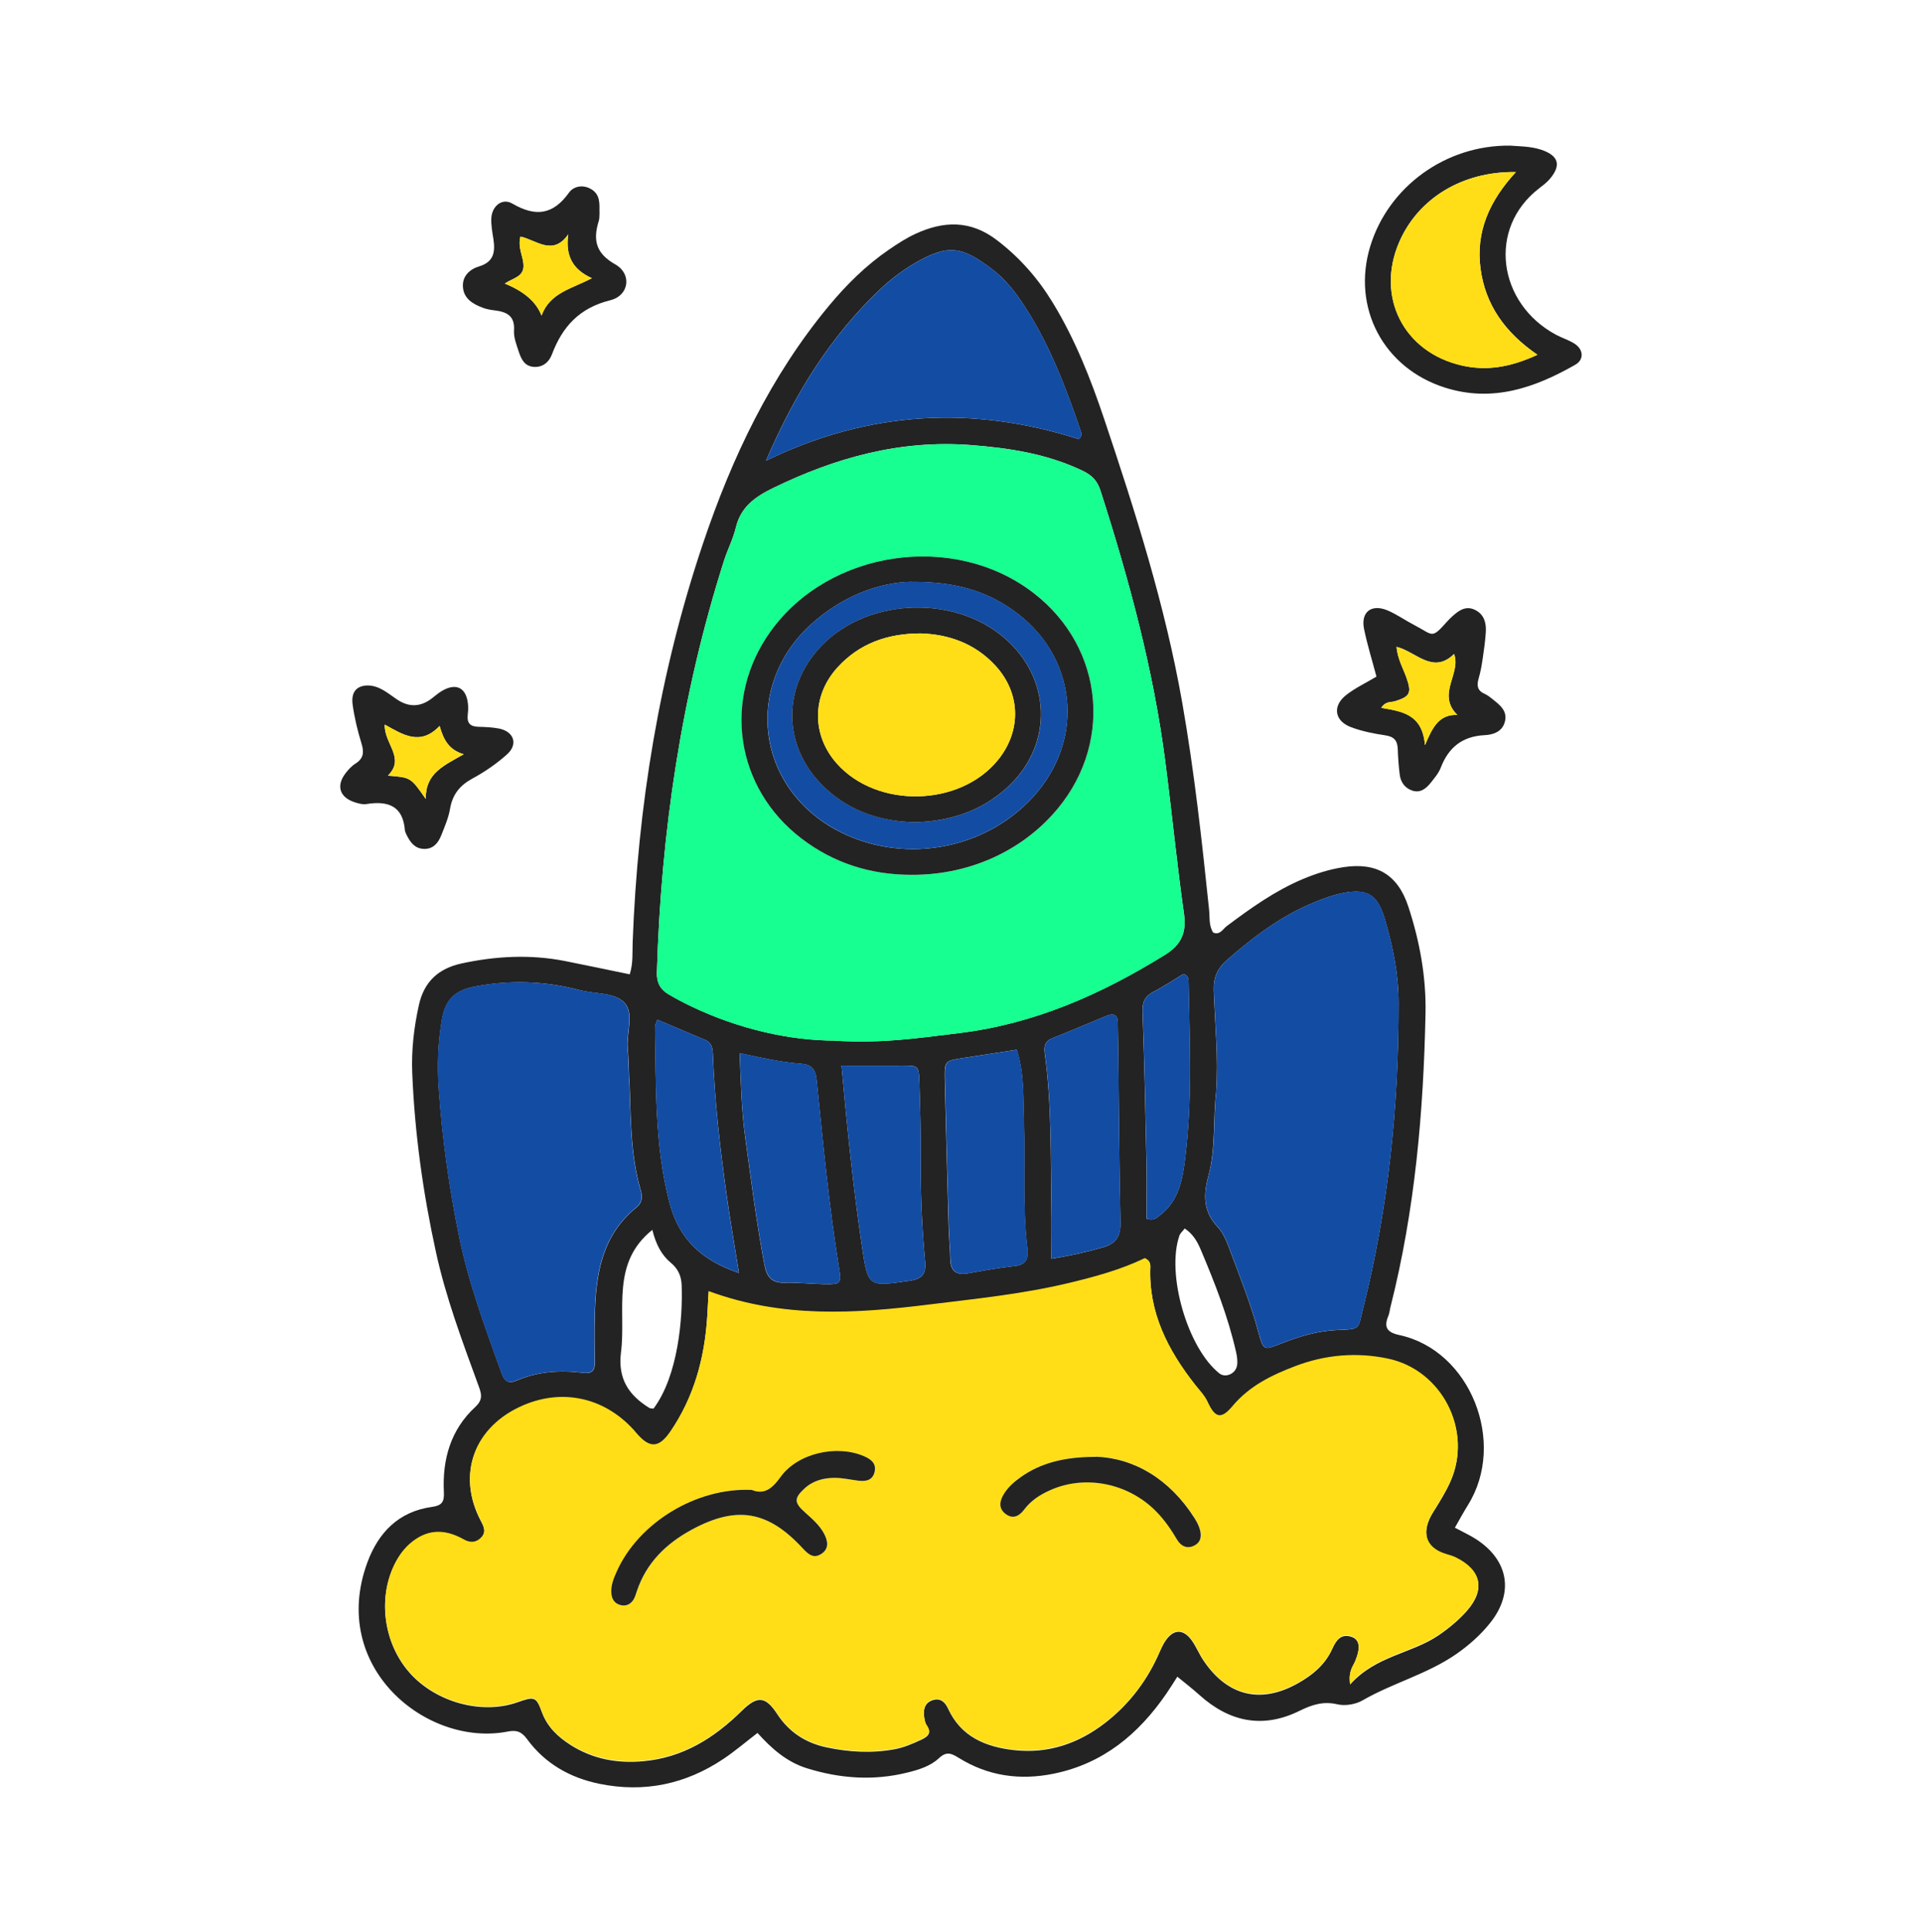 <svg width="192" height="193" viewBox="0 0 192 193" fill="none" xmlns="http://www.w3.org/2000/svg">
<g clip-path="url(#clip0_304_26418)">
<path d="M145.311 152.597C146.097 153.02 146.801 153.335 147.443 153.749C150.73 155.872 151.263 159.155 148.824 162.168C147.885 163.338 146.765 164.327 145.537 165.191C142.638 167.223 139.161 168.105 136.117 169.859C135.422 170.264 134.374 170.435 133.607 170.255C132.189 169.922 131.069 170.291 129.822 170.903C126.165 172.711 122.823 172.027 119.825 169.328C119.138 168.708 118.398 168.141 117.612 167.493C117.314 167.961 116.917 168.6 116.492 169.22C113.729 173.232 110.197 176.174 105.275 177.181C101.889 177.874 98.701 177.424 95.765 175.598C95.025 175.139 94.546 174.932 93.787 175.643C92.93 176.444 91.746 176.803 90.599 177.082C87.231 177.91 83.889 177.667 80.602 176.641C78.579 176.012 77.07 174.662 75.671 173.115C74.506 174.006 73.431 174.932 72.257 175.715C68.491 178.234 64.363 179.106 59.893 178.198C56.94 177.595 54.438 176.174 52.65 173.727C52.09 172.962 51.575 172.8 50.69 172.98C42.643 174.537 32.826 166.576 36.7 156.078C37.793 153.11 39.816 150.996 43.131 150.537C44.124 150.403 44.395 150.052 44.341 149.062C44.178 145.797 45.009 142.82 47.493 140.535C48.351 139.743 48.044 139.096 47.737 138.25C46.156 133.914 44.531 129.588 43.546 125.063C42.255 119.162 41.424 113.189 41.18 107.154C41.09 104.887 41.352 102.629 41.848 100.389C42.372 98.033 43.835 96.737 46.12 96.243C49.534 95.505 52.975 95.325 56.425 96C58.565 96.422 60.706 96.881 62.909 97.331C63.262 96.189 63.162 95.172 63.198 94.174C63.704 80.564 65.872 67.224 70.225 54.298C73.115 45.717 76.962 37.594 82.805 30.551C84.567 28.428 86.517 26.503 88.802 24.938C89.642 24.362 90.509 23.796 91.421 23.373C94.248 22.059 96.948 21.96 99.604 24.002C101.898 25.756 103.713 27.843 105.194 30.281C107.407 33.924 108.96 37.855 110.306 41.867C113.422 51.141 116.384 60.469 118.091 70.139C119.301 77.011 120.06 83.937 120.782 90.864C120.863 91.628 120.737 92.438 121.188 93.157C121.875 93.445 122.155 92.806 122.552 92.51C124.946 90.719 127.366 88.984 130.148 87.814C131.457 87.265 132.794 86.843 134.203 86.627C137.517 86.123 139.639 87.355 140.696 90.594C141.825 94.039 142.475 97.592 142.403 101.217C142.204 111.103 141.346 120.916 138.908 130.541C138.827 130.847 138.809 131.171 138.691 131.45C138.222 132.574 138.538 133.096 139.784 133.366C146.91 134.895 150.513 144.124 146.657 150.322C146.214 151.041 145.808 151.779 145.338 152.606L145.311 152.597ZM70.794 128.976C70.74 129.992 70.694 130.766 70.649 131.549C70.387 135.686 69.34 139.563 66.974 143.035C65.835 144.7 64.905 144.772 63.56 143.188C60.652 139.752 56.371 138.7 52.307 140.418C47.367 142.514 45.587 147.308 48.035 151.941C48.351 152.534 48.595 153.074 48.053 153.65C47.538 154.189 46.915 154.162 46.328 153.83C44.775 152.957 43.23 152.723 41.65 153.722C40.62 154.369 39.907 155.278 39.383 156.366C37.721 159.793 38.362 164.246 40.945 167.134C43.564 170.066 48.134 171.307 51.684 170.057C53.372 169.463 53.562 169.472 54.131 171.037C54.682 172.54 55.748 173.52 57.021 174.33C59.225 175.724 61.654 176.174 64.246 175.94C68.22 175.589 71.336 173.628 74.099 170.912C75.653 169.382 76.465 169.427 77.639 171.226C78.841 173.061 80.502 174.114 82.571 174.555C84.81 175.031 87.086 175.166 89.362 174.743C90.301 174.573 91.159 174.195 92.017 173.799C92.659 173.493 93.119 173.169 92.577 172.387C92.415 172.144 92.361 171.802 92.315 171.496C92.216 170.732 92.406 170.057 93.237 169.823C93.968 169.616 94.42 170.057 94.709 170.687C96.009 173.511 98.475 174.519 101.338 174.833C104.715 175.202 107.714 174.177 110.369 172.135C112.645 170.381 114.379 168.177 115.598 165.577C115.86 165.011 116.086 164.408 116.438 163.895C117.242 162.717 118.226 162.708 119.066 163.895C119.518 164.534 119.807 165.281 120.249 165.919C122.643 169.445 125.957 170.237 129.651 168.159C131.114 167.34 132.369 166.306 133.083 164.732C133.453 163.913 133.932 163.14 135.033 163.526C135.837 163.805 135.928 164.651 135.377 165.973C135.169 166.486 134.681 166.918 134.871 168.276C137.472 165.379 140.994 165.209 143.704 163.365C144.742 162.654 145.718 161.853 146.548 160.909C148.391 158.804 147.984 156.888 145.438 155.629C145.158 155.494 144.851 155.395 144.552 155.314C142.204 154.657 142.024 152.903 143.144 151.104C143.767 150.106 144.399 149.107 144.878 148.037C147.154 142.972 144.065 136.901 138.637 135.767C135.485 135.111 132.396 135.381 129.389 136.523C127.023 137.422 124.81 138.502 123.121 140.517C121.992 141.866 121.369 141.704 120.638 140.094C120.331 139.428 119.843 138.943 119.409 138.394C116.682 134.922 114.731 131.153 114.912 126.583C114.921 126.259 114.858 125.963 114.37 125.729C111.995 126.88 109.366 127.6 106.684 128.238C102.087 129.327 97.4 129.804 92.731 130.379C85.47 131.27 78.172 131.747 70.794 129.03V128.976ZM83.447 103.96C88.197 104.257 92.008 103.655 95.838 103.196C103.325 102.287 110.026 99.319 116.366 95.388C117.964 94.399 118.542 93.211 118.28 91.313C117.567 86.276 117.07 81.203 116.42 76.156C115.228 66.882 112.789 57.896 109.935 49.009C109.619 48.029 109.096 47.48 108.156 47.03C104.607 45.33 100.832 44.754 96.975 44.457C89.94 43.918 83.438 45.717 77.179 48.775C75.391 49.648 73.991 50.664 73.503 52.715C73.232 53.848 72.672 54.91 72.32 56.025C68.057 69.41 66.034 83.155 65.619 97.16C65.592 98.141 65.953 98.833 66.757 99.31C67.497 99.751 68.265 100.146 69.042 100.524C73.873 102.836 78.976 103.951 83.447 103.951V103.96ZM121.496 109.025C121.161 111.813 121.459 114.683 120.728 117.417C120.204 119.342 120.168 121.015 121.649 122.58C122.218 123.183 122.552 124.047 122.85 124.847C123.853 127.555 124.946 130.244 125.695 133.042C126.201 134.904 126.21 134.913 127.926 134.238C129.759 133.51 131.638 132.943 133.616 132.862C135.982 132.772 135.639 132.79 136.18 130.649C138.691 120.664 139.73 110.491 139.712 100.209C139.712 97.367 139.161 94.615 138.366 91.907C137.616 89.343 136.614 88.714 134.049 89.235C133.137 89.424 132.243 89.748 131.367 90.108C128.052 91.448 125.244 93.562 122.57 95.901C121.613 96.737 121.207 97.637 121.252 98.95C121.369 102.305 121.721 105.661 121.487 109.034L121.496 109.025ZM62.855 107.747C62.81 106.731 62.801 105.715 62.711 104.698C62.575 103.151 63.388 101.235 62.377 100.164C61.401 99.121 59.441 99.319 57.924 98.914C54.447 97.997 50.961 97.88 47.421 98.554C45.578 98.905 44.531 99.769 44.178 101.685C43.745 104.104 43.664 106.506 43.844 108.935C44.197 113.855 44.883 118.74 45.876 123.57C46.806 128.112 48.405 132.448 49.968 136.793C50.229 137.521 50.455 138.403 51.575 137.926C53.734 136.991 55.982 136.856 58.285 137.144C59.116 137.252 59.432 136.91 59.423 136.118C59.405 134.553 59.378 132.988 59.423 131.423C59.514 127.339 60.11 123.426 63.569 120.628C64.165 120.152 64.201 119.558 64.02 118.937C62.937 115.276 63.036 111.507 62.873 107.756L62.855 107.747ZM76.529 46.023C86.761 41.03 97.192 40.481 107.768 43.873C108.111 43.567 108.048 43.315 107.976 43.108C106.513 38.808 104.905 34.563 102.43 30.713C101.491 29.247 100.435 27.879 99.035 26.836C96.136 24.659 94.754 24.308 91.331 26.323C90.121 27.034 88.974 27.906 87.953 28.869C82.86 33.672 79.301 39.528 76.52 46.023H76.529ZM73.891 105.193C74 108.188 74.072 110.896 74.442 113.612C75.029 117.867 75.562 122.131 76.366 126.358C76.583 127.51 77.052 128.184 78.371 128.139C79.699 128.103 81.035 128.256 82.372 128.283C83.961 128.31 84.07 128.22 83.826 126.736C82.805 120.485 82.218 114.179 81.577 107.882C81.469 106.812 81.044 106.335 80.015 106.263C78.055 106.119 76.149 105.688 73.882 105.202L73.891 105.193ZM101.591 104.86C99.721 105.148 97.933 105.418 96.163 105.697C94.365 105.975 94.338 105.984 94.383 107.954C94.501 112.803 94.627 117.651 94.763 122.499C94.79 123.597 94.907 124.685 94.925 125.783C94.953 127.015 95.558 127.411 96.732 127.195C98.276 126.916 99.82 126.637 101.383 126.466C102.566 126.34 102.747 125.666 102.629 124.685C102.123 120.476 102.43 116.239 102.286 112.02C102.205 109.681 102.34 107.334 101.572 104.86H101.591ZM105.04 125.747C107.127 125.396 108.644 125.045 110.152 124.613C111.543 124.218 111.958 123.48 111.931 122.086C111.805 116.608 111.778 111.13 111.715 105.661C111.697 104.491 111.688 103.313 111.66 102.143C111.651 101.379 111.254 101.19 110.586 101.46C108.77 102.206 106.973 102.989 105.149 103.7C104.39 103.996 104.273 104.518 104.363 105.193C105.068 110.32 104.941 115.492 105.031 120.646C105.059 122.284 105.031 123.912 105.031 125.756L105.04 125.747ZM84.061 106.452C84.639 112.785 85.235 118.686 86.111 124.559C86.716 128.589 86.752 128.526 90.807 127.951C92.09 127.771 92.532 127.312 92.415 126.026C92.117 122.76 91.954 119.477 91.981 116.194C91.999 113.459 91.927 110.725 91.837 107.981C91.791 106.47 91.683 106.434 90.184 106.452C88.233 106.47 86.273 106.452 84.061 106.452ZM73.819 127.159C73.377 124.37 72.916 121.771 72.555 119.162C71.923 114.602 71.399 110.023 71.218 105.418C71.191 104.761 71.146 104.176 70.433 103.879C68.861 103.223 67.299 102.548 65.673 101.865C65.556 102.188 65.42 102.395 65.429 102.602C65.546 108.449 65.375 114.296 66.856 120.062C67.822 123.831 70.125 125.909 73.828 127.168L73.819 127.159ZM114.541 121.744C115.282 121.978 115.553 121.645 115.851 121.42C117.784 119.954 118.136 117.795 118.407 115.591C119.12 109.753 118.831 103.897 118.732 98.042C118.732 97.718 118.669 97.43 118.217 97.295C117.269 97.871 116.294 98.527 115.255 99.058C114.37 99.508 114.099 100.084 114.135 101.091C114.325 106.164 114.424 111.238 114.532 116.311C114.569 118.155 114.532 119.99 114.532 121.744H114.541ZM65.176 122.85C63.144 124.478 62.458 126.403 62.241 128.553C62.024 130.73 62.304 132.961 62.033 135.102C61.708 137.737 62.801 139.365 64.86 140.643C64.978 140.715 65.14 140.688 65.285 140.715C67.759 137.404 68.22 131.612 68.093 128.364C68.057 127.483 67.75 126.754 67.01 126.143C66.097 125.378 65.528 124.335 65.167 122.859L65.176 122.85ZM118.353 122.715C118.1 123.039 117.901 123.201 117.829 123.399C116.474 127.249 118.633 134.679 121.812 137.198C122.399 137.665 123.419 137.261 123.573 136.424C123.654 135.983 123.573 135.489 123.473 135.039C122.679 131.531 121.369 128.193 119.969 124.883C119.644 124.119 119.247 123.318 118.344 122.715H118.353Z" fill="#232323"/>
<path d="M150.838 14.548C151.813 14.62 152.906 14.611 153.972 14.962C155.697 15.547 155.995 16.5 154.812 17.886C154.514 18.236 154.125 18.524 153.755 18.812C148.553 22.815 149.637 30.308 155.417 33.429C156.031 33.762 156.735 33.969 157.313 34.347C158.198 34.931 158.244 35.93 157.368 36.434C153.312 38.745 149.104 40.221 144.362 38.727C138.212 36.784 135.006 30.74 136.884 24.596C138.709 18.632 144.435 14.476 150.838 14.548ZM153.592 35.444C150.314 33.195 148.39 30.434 147.903 26.854C147.397 23.157 148.806 20.026 151.434 17.184C146.069 17.094 141.653 19.837 139.774 24.182C137.417 29.642 140.208 35.174 146.015 36.505C148.472 37.072 150.829 36.712 153.592 35.435V35.444Z" fill="#232323"/>
<path d="M137.499 67.575C137.075 65.974 136.587 64.418 136.262 62.825C135.919 61.134 137.002 60.298 138.619 60.981C139.549 61.377 140.389 61.98 141.292 62.448C143.216 63.446 142.954 63.887 144.58 62.07C144.733 61.899 144.905 61.728 145.076 61.575C145.736 60.972 146.458 60.46 147.388 60.946C148.265 61.395 148.481 62.232 148.427 63.14C148.373 63.995 148.256 64.849 148.129 65.695C148.03 66.388 147.912 67.089 147.714 67.764C147.515 68.456 147.56 68.978 148.292 69.302C148.572 69.428 148.834 69.626 149.077 69.824C149.818 70.417 150.631 71.011 150.324 72.126C150.053 73.107 149.15 73.404 148.292 73.44C146.079 73.557 144.706 74.663 143.93 76.678C143.713 77.245 143.279 77.748 142.891 78.234C142.43 78.801 141.861 79.242 141.067 78.972C140.335 78.72 139.929 78.144 139.829 77.398C139.721 76.543 139.658 75.689 139.631 74.834C139.603 74.006 139.278 73.584 138.393 73.458C137.237 73.287 136.063 73.053 134.979 72.648C133.3 72.028 133.074 70.516 134.492 69.419C135.404 68.708 136.479 68.205 137.499 67.593V67.575ZM142.349 74.438C143.126 72.576 143.785 71.353 145.582 71.416C143.478 69.338 145.989 67.296 145.257 65.326C143.126 67.422 141.446 65.074 139.504 64.615C139.631 65.875 140.163 66.747 140.498 67.692C141.039 69.23 140.859 69.59 139.314 70.058C138.926 70.174 138.438 70.022 137.978 70.705C140.001 71.065 142.087 71.29 142.349 74.429V74.438Z" fill="#232323"/>
<path d="M36.7 68.475C37.892 68.475 38.723 69.239 39.626 69.851C40.836 70.678 42.013 70.645 43.157 69.752C43.464 69.509 43.771 69.257 44.096 69.05C45.596 68.142 46.643 68.709 46.761 70.481C46.779 70.795 46.761 71.11 46.725 71.416C46.634 72.19 46.941 72.576 47.754 72.603C48.459 72.621 49.181 72.648 49.868 72.783C51.34 73.089 51.773 74.34 50.662 75.347C49.624 76.282 48.432 77.101 47.203 77.767C45.921 78.459 45.198 79.377 44.955 80.807C44.801 81.716 44.413 82.597 44.069 83.47C43.762 84.234 43.257 84.837 42.326 84.801C41.423 84.765 40.963 84.117 40.611 83.389C40.547 83.245 40.466 83.101 40.448 82.948C40.258 80.492 38.75 79.979 36.61 80.321C36.239 80.384 35.824 80.267 35.454 80.15C33.936 79.665 33.557 78.513 34.505 77.263C34.785 76.894 35.119 76.525 35.508 76.282C36.321 75.77 36.384 75.149 36.113 74.276C35.724 73.008 35.408 71.704 35.228 70.4C35.056 69.131 35.616 68.511 36.691 68.475H36.7ZM46.309 75.347C44.837 74.906 44.304 73.899 43.916 72.522C41.983 74.555 40.267 73.395 38.434 72.388C38.353 74.303 40.529 75.716 38.75 77.488C41.026 77.668 41.008 77.632 42.534 79.817C42.48 77.218 44.395 76.462 46.309 75.356V75.347Z" fill="#232323"/>
<path d="M59.892 21.205C59.865 21.556 59.892 21.799 59.829 22.023C59.233 23.913 59.459 25.28 61.464 26.413C63.144 27.358 62.855 29.526 60.967 29.993C57.879 30.758 56.181 32.629 55.133 35.408C54.844 36.164 54.23 36.713 53.318 36.65C52.36 36.578 52.044 35.813 51.8 35.066C51.584 34.401 51.304 33.69 51.349 33.016C51.448 31.531 50.599 31.145 49.389 31.001C49.001 30.956 48.603 30.884 48.242 30.749C47.249 30.38 46.327 29.84 46.246 28.671C46.165 27.582 46.932 26.89 47.863 26.611C49.353 26.161 49.479 25.145 49.29 23.886C49.181 23.193 49.046 22.482 49.082 21.79C49.145 20.584 50.166 19.748 51.168 20.332C53.498 21.691 55.25 21.466 56.84 19.244C57.282 18.623 58.176 18.416 58.989 18.857C60.019 19.415 59.874 20.413 59.883 21.232L59.892 21.205ZM56.768 23.409C55.214 25.64 53.553 23.957 51.99 23.634C51.692 24.785 52.306 25.64 52.297 26.575C52.297 27.681 51.168 27.798 50.428 28.329C52.36 29.109 53.583 30.176 54.094 31.531C54.943 29.22 57.111 28.86 59.125 27.789C57.165 26.917 56.47 25.505 56.768 23.409Z" fill="#232323"/>
<path d="M70.794 128.976C78.181 131.702 85.47 131.225 92.731 130.325C97.391 129.75 102.078 129.282 106.684 128.184C109.367 127.546 111.995 126.826 114.37 125.675C114.858 125.909 114.921 126.206 114.912 126.529C114.722 131.108 116.682 134.868 119.409 138.34C119.843 138.889 120.331 139.374 120.638 140.04C121.378 141.65 121.992 141.812 123.121 140.463C124.81 138.448 127.023 137.369 129.389 136.469C132.396 135.327 135.494 135.057 138.637 135.713C144.065 136.847 147.154 142.919 144.878 147.983C144.399 149.044 143.767 150.052 143.144 151.05C142.024 152.849 142.204 154.594 144.553 155.26C144.851 155.341 145.158 155.44 145.438 155.575C147.984 156.834 148.391 158.741 146.548 160.855C145.718 161.799 144.742 162.609 143.704 163.311C140.985 165.155 137.463 165.326 134.871 168.222C134.69 166.873 135.169 166.432 135.377 165.919C135.919 164.597 135.837 163.751 135.034 163.473C133.932 163.086 133.453 163.859 133.083 164.678C132.369 166.261 131.114 167.286 129.651 168.105C125.948 170.174 122.634 169.391 120.249 165.865C119.816 165.218 119.518 164.471 119.066 163.841C118.226 162.663 117.242 162.663 116.438 163.841C116.086 164.354 115.869 164.957 115.598 165.523C114.379 168.132 112.645 170.336 110.369 172.081C107.714 174.114 104.715 175.139 101.338 174.779C98.475 174.474 96.009 173.466 94.709 170.633C94.42 170.003 93.968 169.571 93.237 169.769C92.415 170.003 92.216 170.678 92.315 171.442C92.352 171.748 92.406 172.09 92.577 172.333C93.11 173.115 92.659 173.439 92.017 173.745C91.168 174.15 90.301 174.519 89.362 174.689C87.086 175.112 84.81 174.977 82.571 174.501C80.502 174.06 78.841 173.007 77.639 171.172C76.465 169.373 75.653 169.328 74.099 170.858C71.336 173.574 68.22 175.535 64.246 175.886C61.654 176.111 59.225 175.661 57.021 174.276C55.748 173.475 54.682 172.486 54.131 170.983C53.562 169.418 53.372 169.409 51.684 170.003C48.125 171.253 43.564 170.012 40.945 167.08C38.362 164.192 37.721 159.749 39.383 156.312C39.907 155.233 40.629 154.315 41.65 153.668C43.23 152.678 44.784 152.912 46.328 153.776C46.915 154.109 47.529 154.136 48.053 153.596C48.604 153.029 48.351 152.48 48.035 151.887C45.587 147.254 47.376 142.46 52.307 140.364C56.371 138.637 60.652 139.689 63.56 143.134C64.905 144.727 65.836 144.655 66.974 142.982C69.34 139.509 70.387 135.623 70.649 131.495C70.694 130.721 70.74 129.939 70.794 128.922V128.976ZM75.102 148.837C69.547 148.586 63.803 152.121 61.627 156.969C61.302 157.689 61.004 158.408 61.085 159.218C61.148 159.82 61.483 160.243 62.088 160.36C62.593 160.459 63.018 160.225 63.289 159.802C63.451 159.542 63.533 159.236 63.632 158.939C64.58 156.105 66.567 154.181 69.132 152.795C73.621 150.376 76.727 150.915 80.213 154.684C80.728 155.242 81.261 155.728 82.02 155.251C82.869 154.72 82.706 153.902 82.318 153.182C81.866 152.345 81.153 151.725 80.439 151.095C79.319 150.106 79.328 149.665 80.367 148.702C81.225 147.902 82.291 147.641 83.401 147.632C84.178 147.632 84.955 147.812 85.732 147.911C86.499 148.01 87.195 147.884 87.384 147.011C87.565 146.166 87.005 145.761 86.291 145.455C83.582 144.304 79.69 145.149 77.965 147.569C77.107 148.774 76.312 149.323 75.111 148.837H75.102ZM109.493 145.518C106.188 145.5 103.848 146.211 101.988 147.533C101.347 147.992 100.751 148.496 100.326 149.17C99.875 149.899 99.694 150.654 100.498 151.239C101.22 151.77 101.852 151.41 102.313 150.789C102.99 149.881 103.903 149.305 104.914 148.846C108.418 147.272 112.717 148.136 115.508 150.969C116.339 151.806 116.998 152.768 117.594 153.785C117.991 154.459 118.642 154.774 119.391 154.333C120.042 153.956 120.033 153.299 119.843 152.669C119.725 152.301 119.536 151.95 119.328 151.626C116.835 147.713 113.286 145.644 109.502 145.5L109.493 145.518Z" fill="#FFDE17"/>
<path d="M83.446 103.96C78.976 103.96 73.873 102.845 69.041 100.533C68.265 100.164 67.497 99.76 66.757 99.319C65.953 98.842 65.591 98.149 65.619 97.169C66.034 83.163 68.057 69.419 72.32 56.034C72.672 54.919 73.232 53.857 73.503 52.724C73.991 50.682 75.391 49.657 77.179 48.784C83.437 45.726 89.94 43.926 96.975 44.466C100.832 44.763 104.616 45.339 108.156 47.039C109.095 47.489 109.619 48.037 109.935 49.018C112.789 57.905 115.228 66.882 116.42 76.165C117.07 81.212 117.567 86.285 118.28 91.322C118.551 93.22 117.964 94.407 116.366 95.397C110.026 99.328 103.324 102.296 95.837 103.205C92.017 103.663 88.197 104.266 83.446 103.969V103.96ZM91.042 87.391C96.506 87.436 101.599 85.268 105.131 81.4C111.263 74.69 110.414 64.75 103.243 59.227C95.287 53.111 82.841 54.928 76.998 63.059C72.148 69.806 73.458 78.711 80.078 83.766C83.302 86.231 86.996 87.382 91.051 87.391H91.042Z" fill="#17FF90"/>
<path d="M121.495 109.025C121.73 105.652 121.378 102.296 121.26 98.941C121.215 97.628 121.622 96.728 122.579 95.892C125.243 93.553 128.052 91.439 131.376 90.099C132.243 89.748 133.137 89.415 134.058 89.226C136.623 88.696 137.625 89.325 138.375 91.898C139.17 94.606 139.711 97.358 139.72 100.2C139.739 110.482 138.7 120.647 136.189 130.64C135.647 132.79 135.991 132.763 133.624 132.853C131.646 132.934 129.768 133.501 127.935 134.229C126.228 134.913 126.21 134.904 125.704 133.033C124.954 130.235 123.861 127.555 122.859 124.838C122.561 124.038 122.227 123.174 121.658 122.571C120.177 121.006 120.213 119.333 120.737 117.408C121.477 114.674 121.179 111.804 121.504 109.016L121.495 109.025Z" fill="#134CA3"/>
<path d="M62.855 107.747C63.027 111.498 62.918 115.267 64.002 118.928C64.183 119.549 64.147 120.143 63.551 120.62C60.092 123.426 59.496 127.33 59.405 131.414C59.369 132.979 59.396 134.544 59.405 136.109C59.405 136.901 59.107 137.234 58.267 137.135C55.973 136.847 53.715 136.991 51.557 137.917C50.437 138.403 50.211 137.513 49.95 136.784C48.378 132.439 46.788 128.104 45.858 123.561C44.865 118.722 44.178 113.846 43.826 108.926C43.655 106.497 43.727 104.095 44.16 101.676C44.504 99.76 45.56 98.896 47.403 98.545C50.943 97.871 54.429 97.997 57.906 98.905C59.423 99.301 61.383 99.112 62.358 100.156C63.37 101.235 62.557 103.151 62.693 104.689C62.783 105.706 62.792 106.722 62.837 107.738L62.855 107.747Z" fill="#134CA3"/>
<path d="M76.528 46.022C79.31 39.528 82.859 33.681 87.962 28.869C88.983 27.906 90.129 27.034 91.34 26.323C94.763 24.308 96.144 24.659 99.043 26.836C100.434 27.879 101.5 29.246 102.439 30.712C104.914 34.571 106.521 38.808 107.984 43.108C108.057 43.315 108.12 43.558 107.777 43.873C97.201 40.481 86.77 41.021 76.537 46.022H76.528Z" fill="#134CA3"/>
<path d="M73.892 105.193C76.159 105.678 78.064 106.11 80.024 106.254C81.044 106.326 81.478 106.803 81.586 107.873C82.228 114.17 82.805 120.475 83.835 126.727C84.079 128.22 83.971 128.301 82.381 128.274C81.044 128.256 79.708 128.094 78.38 128.13C77.071 128.166 76.601 127.501 76.375 126.349C75.571 122.122 75.039 117.867 74.451 113.603C74.072 110.887 74.009 108.179 73.901 105.184L73.892 105.193Z" fill="#134CA3"/>
<path d="M101.591 104.86C102.349 107.325 102.223 109.681 102.304 112.02C102.449 116.239 102.142 120.475 102.647 124.685C102.765 125.666 102.584 126.331 101.401 126.466C99.839 126.637 98.294 126.916 96.75 127.195C95.576 127.402 94.971 127.015 94.944 125.783C94.917 124.685 94.808 123.597 94.781 122.499C94.646 117.651 94.51 112.803 94.402 107.954C94.357 105.984 94.384 105.975 96.181 105.696C97.96 105.418 99.739 105.148 101.609 104.86H101.591Z" fill="#134CA3"/>
<path d="M105.04 125.747C105.04 123.903 105.067 122.266 105.04 120.637C104.95 115.483 105.076 110.311 104.372 105.184C104.281 104.518 104.399 103.987 105.157 103.691C106.982 102.98 108.779 102.197 110.594 101.451C111.263 101.181 111.651 101.37 111.669 102.134C111.687 103.304 111.705 104.482 111.723 105.651C111.786 111.13 111.805 116.608 111.94 122.077C111.976 123.471 111.552 124.208 110.161 124.604C108.653 125.036 107.135 125.387 105.049 125.738L105.04 125.747Z" fill="#134CA3"/>
<path d="M84.061 106.452C86.273 106.452 88.224 106.461 90.184 106.452C91.683 106.443 91.782 106.479 91.837 107.981C91.927 110.716 92.008 113.45 91.981 116.194C91.954 119.486 92.117 122.76 92.415 126.026C92.532 127.303 92.089 127.762 90.807 127.95C86.752 128.535 86.707 128.598 86.111 124.559C85.235 118.685 84.639 112.785 84.061 106.452Z" fill="#134CA3"/>
<path d="M73.819 127.159C70.116 125.9 67.813 123.822 66.847 120.053C65.366 114.287 65.537 108.44 65.42 102.593C65.42 102.395 65.555 102.188 65.664 101.855C67.289 102.548 68.852 103.214 70.423 103.87C71.137 104.167 71.182 104.743 71.209 105.409C71.399 110.014 71.913 114.593 72.546 119.153C72.907 121.762 73.368 124.361 73.81 127.15L73.819 127.159Z" fill="#134CA3"/>
<path d="M114.541 121.744C114.541 119.999 114.577 118.155 114.541 116.311C114.433 111.237 114.333 106.164 114.144 101.091C114.108 100.083 114.37 99.508 115.264 99.058C116.302 98.527 117.278 97.871 118.226 97.295C118.678 97.43 118.732 97.718 118.741 98.041C118.831 103.897 119.129 109.753 118.416 115.591C118.145 117.786 117.792 119.945 115.86 121.42C115.562 121.645 115.291 121.978 114.55 121.744H114.541Z" fill="#134CA3"/>
<path d="M153.592 35.444C150.829 36.713 148.472 37.072 146.015 36.515C140.208 35.183 137.408 29.642 139.774 24.191C141.653 19.847 146.069 17.103 151.434 17.193C148.806 20.035 147.397 23.157 147.903 26.863C148.39 30.443 150.314 33.205 153.592 35.453V35.444Z" fill="#FFDE17"/>
<path d="M142.349 74.438C142.087 71.299 140.001 71.074 137.978 70.714C138.429 70.031 138.926 70.183 139.314 70.067C140.859 69.599 141.039 69.239 140.497 67.701C140.163 66.756 139.63 65.884 139.504 64.624C141.437 65.083 143.125 67.431 145.257 65.335C145.979 67.305 143.478 69.347 145.582 71.425C143.785 71.362 143.125 72.585 142.349 74.447V74.438Z" fill="#FFDE17"/>
<path d="M46.31 75.347C44.395 76.453 42.481 77.209 42.535 79.808C41.009 77.623 41.027 77.668 38.751 77.479C40.53 75.707 38.354 74.294 38.435 72.378C40.259 73.395 41.984 74.546 43.917 72.513C44.305 73.89 44.838 74.897 46.31 75.338V75.347Z" fill="#FFDE17"/>
<path d="M56.768 23.409C56.47 25.505 57.174 26.908 59.125 27.789C57.111 28.86 54.943 29.22 54.094 31.531C53.589 30.176 52.367 29.109 50.428 28.329C51.168 27.798 52.288 27.681 52.297 26.575C52.297 25.648 51.692 24.785 51.99 23.634C53.553 23.957 55.214 25.631 56.768 23.409Z" fill="#FFDE17"/>
<path d="M75.102 148.837C76.303 149.323 77.098 148.766 77.956 147.569C79.68 145.149 83.582 144.304 86.282 145.455C86.996 145.761 87.556 146.166 87.375 147.011C87.186 147.884 86.499 148.01 85.722 147.911C84.946 147.812 84.169 147.632 83.392 147.632C82.282 147.632 81.216 147.902 80.358 148.703C79.319 149.665 79.31 150.106 80.43 151.095C81.135 151.725 81.857 152.346 82.309 153.182C82.697 153.911 82.869 154.72 82.011 155.251C81.252 155.728 80.719 155.242 80.204 154.684C76.727 150.915 73.612 150.376 69.123 152.795C66.558 154.181 64.571 156.106 63.623 158.939C63.523 159.236 63.442 159.542 63.28 159.803C63.009 160.225 62.593 160.459 62.078 160.36C61.464 160.243 61.139 159.821 61.076 159.218C60.995 158.408 61.293 157.689 61.618 156.969C63.794 152.121 69.538 148.586 75.093 148.837H75.102Z" fill="#232323"/>
<path d="M109.492 145.518C113.277 145.662 116.835 147.731 119.319 151.644C119.526 151.968 119.716 152.318 119.833 152.687C120.032 153.317 120.032 153.974 119.382 154.351C118.632 154.783 117.991 154.477 117.584 153.803C116.988 152.786 116.329 151.833 115.498 150.987C112.717 148.154 108.409 147.29 104.905 148.864C103.893 149.314 102.981 149.899 102.303 150.807C101.843 151.428 101.211 151.788 100.488 151.257C99.684 150.672 99.865 149.908 100.317 149.188C100.741 148.513 101.337 148.01 101.978 147.551C103.839 146.229 106.178 145.518 109.483 145.536L109.492 145.518Z" fill="#232323"/>
<path d="M91.042 87.391C86.987 87.391 83.293 86.231 80.069 83.766C73.449 78.711 72.139 69.806 76.989 63.059C82.842 54.928 95.278 53.111 103.234 59.227C110.414 64.75 111.263 74.681 105.122 81.4C101.591 85.268 96.497 87.427 91.033 87.391H91.042ZM91.06 58.121C87.854 58.166 84.097 59.542 80.963 62.421C74.334 68.501 75.544 78.468 83.402 82.831C89.886 86.42 98.267 85.052 103.225 79.584C108.482 73.791 107.569 65.434 101.166 60.937C98.457 59.029 95.422 58.103 91.051 58.13L91.06 58.121Z" fill="#232323"/>
<path d="M91.06 58.121C95.431 58.094 98.466 59.02 101.175 60.927C107.578 65.425 108.49 73.781 103.234 79.574C98.267 85.043 89.886 86.42 83.41 82.822C75.553 78.459 74.343 68.492 80.972 62.411C84.106 59.533 87.863 58.157 91.069 58.112L91.06 58.121ZM91.421 82.138C94.844 82.048 97.924 81.058 100.507 78.774C105.067 74.735 105.158 68.249 100.723 64.067C95.765 59.398 86.851 59.596 82.11 64.48C77.973 68.744 78.181 74.888 82.597 78.864C85.108 81.121 88.116 82.057 91.43 82.138H91.421Z" fill="#134CA3"/>
<path d="M91.421 82.138C88.107 82.066 85.099 81.13 82.589 78.864C78.172 74.888 77.974 68.735 82.101 64.48C86.842 59.596 95.756 59.398 100.714 64.067C105.149 68.24 105.059 74.726 100.498 78.774C97.915 81.058 94.844 82.048 91.412 82.138H91.421ZM91.972 63.275C88.631 63.275 85.822 64.291 83.636 66.702C81.071 69.545 81.089 73.467 83.609 76.291C87.646 80.807 95.928 80.6 99.721 75.886C102.06 72.972 101.961 69.221 99.423 66.477C97.391 64.282 94.79 63.365 91.972 63.275Z" fill="#232323"/>
<path d="M91.972 63.275C94.79 63.365 97.391 64.283 99.423 66.478C101.961 69.221 102.06 72.972 99.721 75.887C95.937 80.6 87.646 80.807 83.609 76.291C81.089 73.467 81.071 69.545 83.636 66.703C85.813 64.292 88.621 63.284 91.972 63.275Z" fill="#FFDE17"/>
</g>
<defs>
<clipPath id="clip0_304_26418">
<rect width="124" height="164" fill="white" transform="translate(34 14.548)"/>
</clipPath>
</defs>
</svg>

